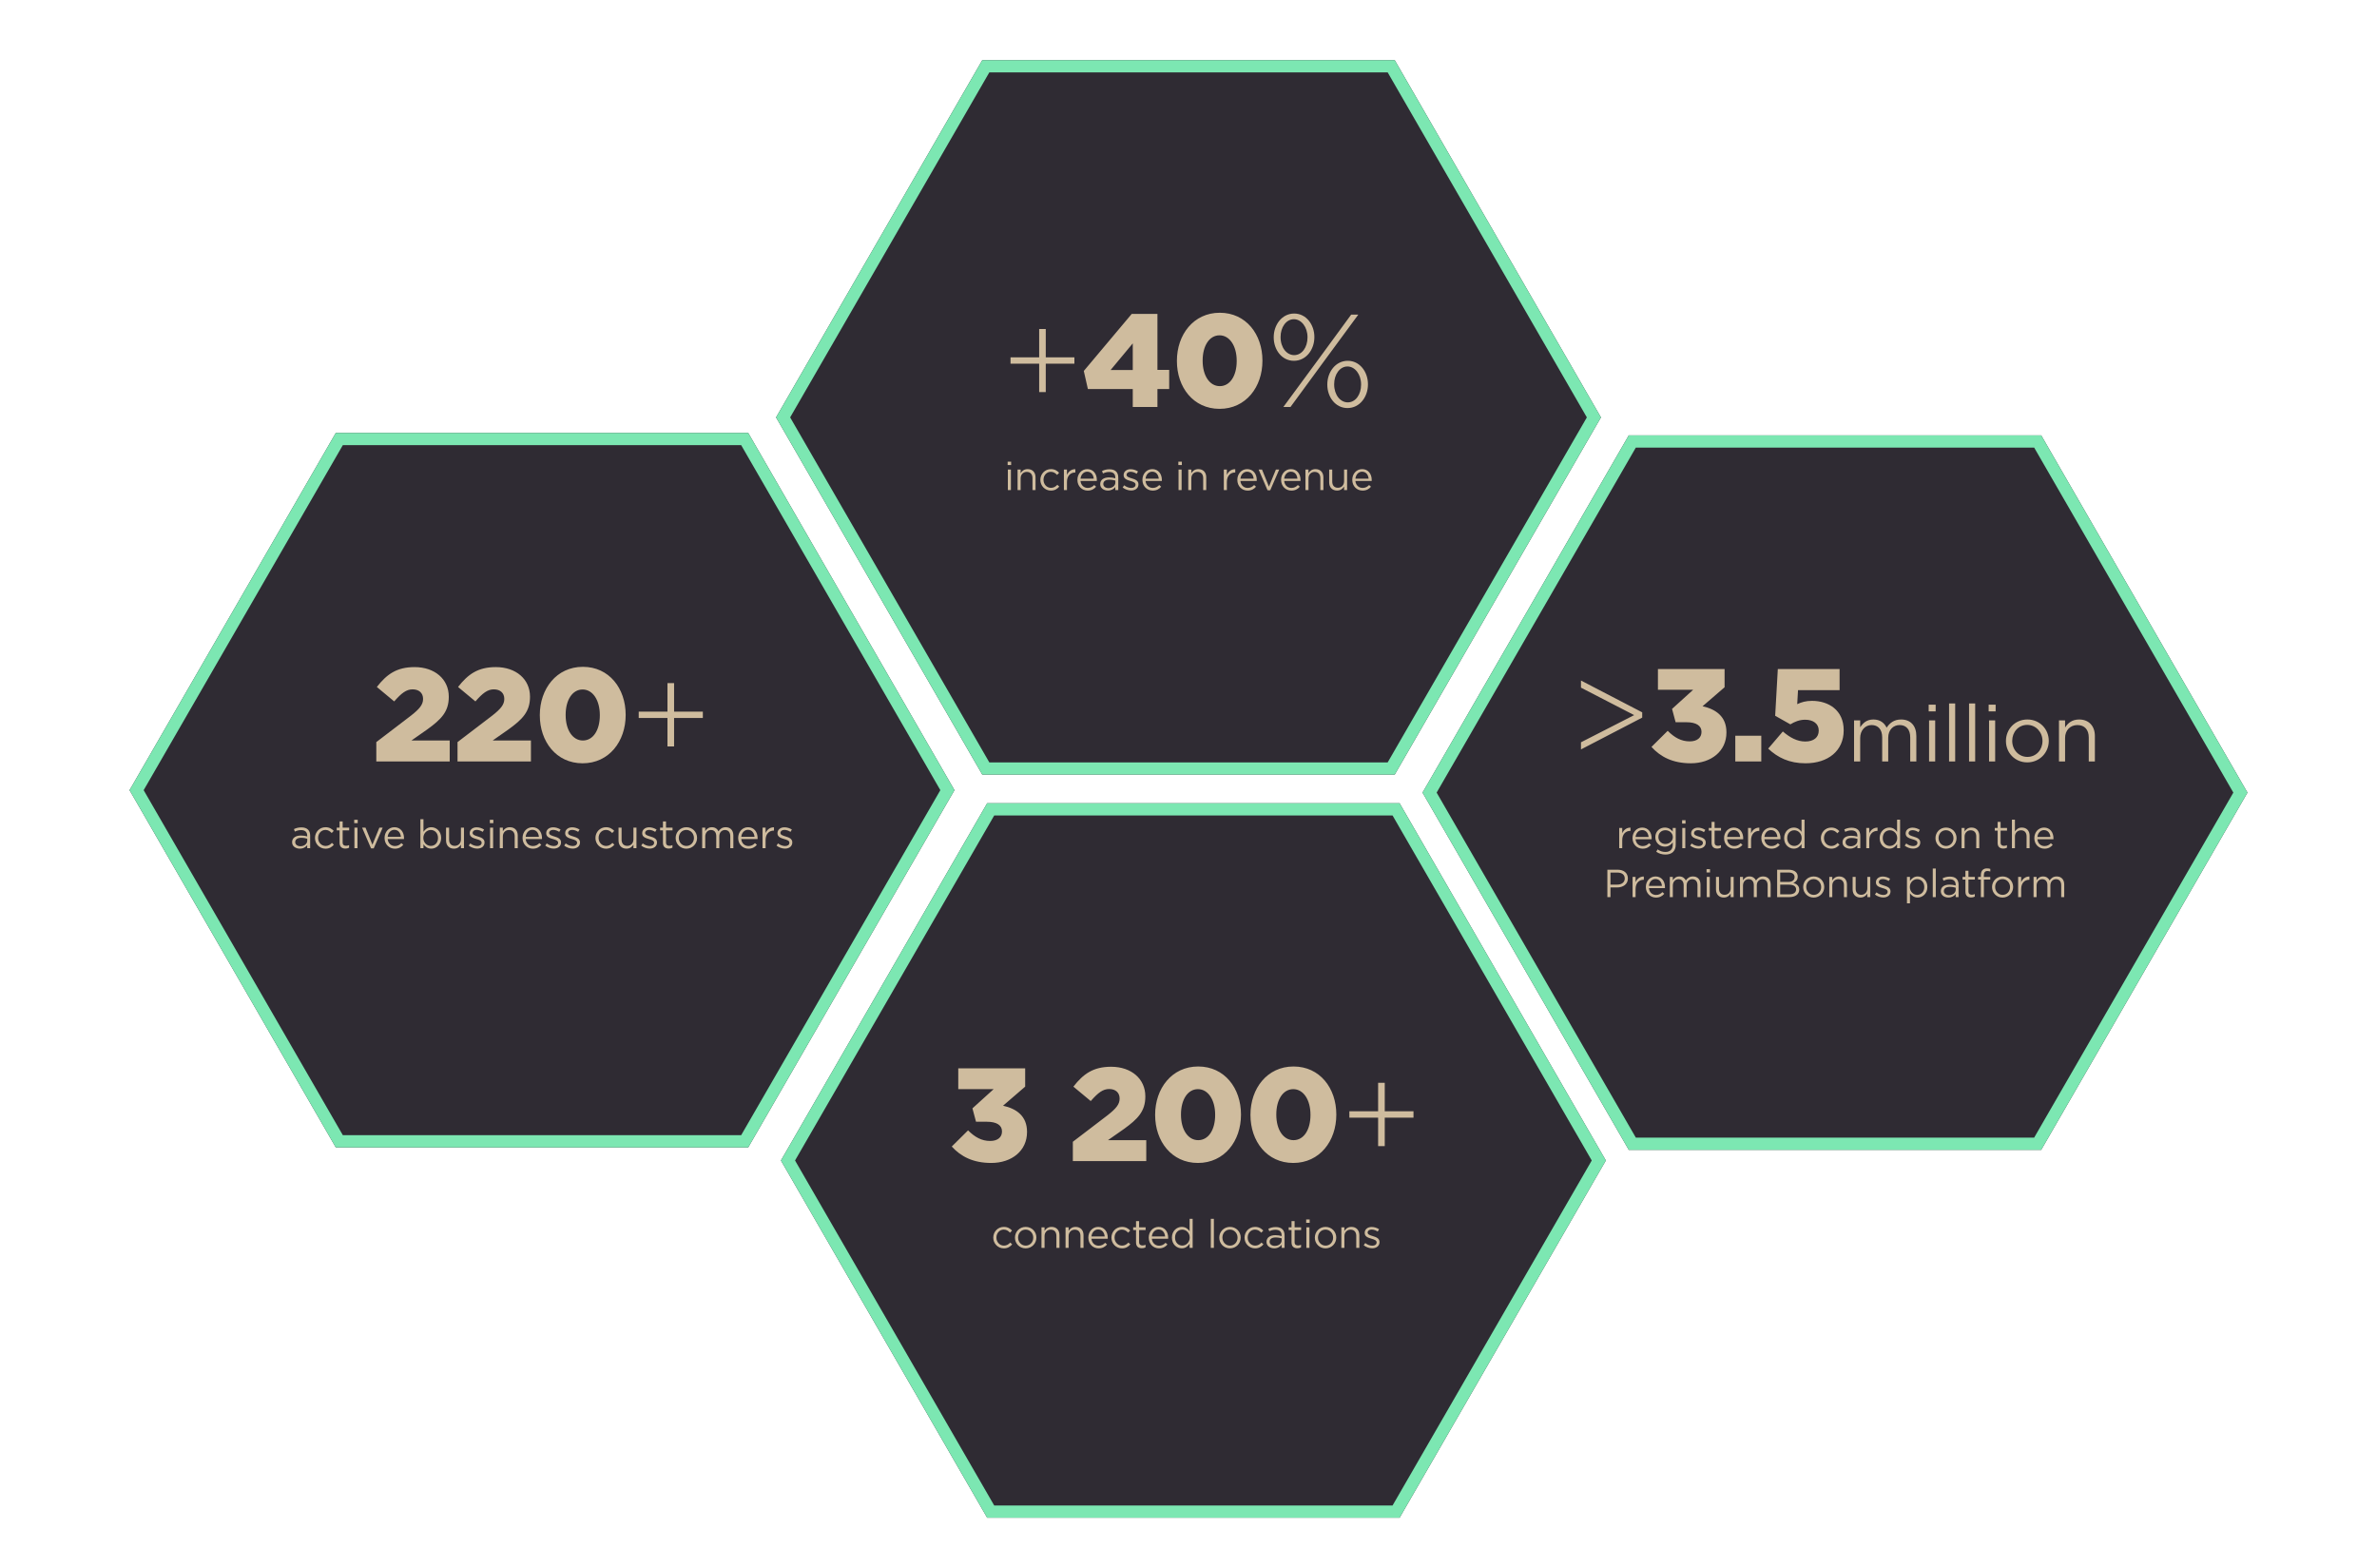 <svg width="1945" height="1283" viewBox="0 0 1945 1283" fill="none" xmlns="http://www.w3.org/2000/svg">
<g filter="url(#filter0_d_400_203)">
<path d="M781 642.5L612.25 934.784H274.75L106 642.5L274.75 350.216H612.25L781 642.5Z" fill="#2F2B33"/>
<path d="M609.363 355.216L775.226 642.5L609.363 929.784H277.637L111.773 642.5L277.637 355.216H609.363Z" stroke="#7CE7B2" stroke-width="10"/>
</g>
<g filter="url(#filter1_d_400_203)">
<path d="M1310 337.5L1141.25 629.784H803.75L635 337.5L803.75 45.216L1141.25 45.216L1310 337.5Z" fill="#2F2B33"/>
<path d="M1138.36 50.216L1304.23 337.5L1138.36 624.784H806.637L640.773 337.5L806.637 50.216L1138.36 50.216Z" stroke="#7CE7B2" stroke-width="10"/>
</g>
<g filter="url(#filter2_d_400_203)">
<path d="M1314 945.5L1145.25 1237.78H807.75L639 945.5L807.75 653.216H1145.25L1314 945.5Z" fill="#2F2B33"/>
<path d="M1142.36 658.216L1308.23 945.5L1142.36 1232.78H810.637L644.773 945.5L810.637 658.216H1142.36Z" stroke="#7CE7B2" stroke-width="10"/>
</g>
<g filter="url(#filter3_di_400_203)">
<path d="M1839 640.5L1670.25 932.784H1332.75L1164 640.5L1332.75 348.216H1670.25L1839 640.5Z" fill="#2F2B33"/>
<path d="M1667.36 353.216L1833.23 640.5L1667.36 927.784H1335.64L1169.77 640.5L1335.64 353.216H1667.36Z" stroke="#7CE7B2" stroke-width="10"/>
</g>
<path d="M811.101 951.518C796.357 951.518 786.274 946.314 778.794 938.074L792.129 924.848C797.658 930.377 803.187 933.521 810.234 933.521C816.305 933.521 819.883 930.485 819.883 925.824V925.607C819.883 920.728 815.655 917.801 807.524 917.801H798.634L795.706 906.851L813.053 891.131H784.106V874.11H838.855V889.071L820.75 904.683C831.592 907.068 840.373 913.031 840.373 926.04V926.257C840.373 941.544 827.905 951.518 811.101 951.518ZM877.874 950V934.171L906.278 912.489C913.325 906.959 916.144 903.49 916.144 898.828C916.144 893.95 912.783 891.023 907.579 891.023C902.484 891.023 898.472 894.058 892.509 900.888L878.307 889.071C886.438 878.663 894.569 872.809 909.205 872.809C925.684 872.809 937.176 882.675 937.176 896.985V897.202C937.176 909.345 930.888 915.633 919.613 923.764L906.603 932.871H937.935V950H877.874ZM980.219 951.518C958.645 951.518 945.201 933.738 945.201 912.272V912.055C945.201 890.589 958.862 872.592 980.436 872.592C1002.01 872.592 1015.45 890.372 1015.45 911.838V912.055C1015.45 933.521 1001.9 951.518 980.219 951.518ZM980.436 932.871C988.892 932.871 994.313 924.306 994.313 912.272V912.055C994.313 899.913 988.567 891.131 980.219 891.131C971.871 891.131 966.342 899.696 966.342 911.838V912.055C966.342 924.306 972.088 932.871 980.436 932.871ZM1058.22 951.518C1036.65 951.518 1023.2 933.738 1023.2 912.272V912.055C1023.2 890.589 1036.86 872.592 1058.44 872.592C1080.01 872.592 1093.45 890.372 1093.45 911.838V912.055C1093.45 933.521 1079.9 951.518 1058.22 951.518ZM1058.44 932.871C1066.89 932.871 1072.31 924.306 1072.31 912.272V912.055C1072.31 899.913 1066.57 891.131 1058.22 891.131C1049.87 891.131 1044.34 899.696 1044.34 911.838V912.055C1044.34 924.306 1050.09 932.871 1058.44 932.871ZM1127.66 937.749V914.44H1104.13V909.236H1127.66V885.927H1133.08V909.236H1156.6V914.44H1133.08V937.749H1127.66Z" fill="#CFBC9E"/>
<path d="M1293.64 613.172V607.34L1337.17 585.092L1293.64 562.628V556.796L1343.75 582.824V587.144L1293.64 613.172ZM1383.51 624.512C1368.82 624.512 1358.78 619.328 1351.33 611.12L1364.61 597.944C1370.12 603.452 1375.63 606.584 1382.65 606.584C1388.69 606.584 1392.26 603.56 1392.26 598.916V598.7C1392.26 593.84 1388.05 590.924 1379.95 590.924H1371.09L1368.17 580.016L1385.45 564.356H1356.62V547.4H1411.16V562.304L1393.12 577.856C1403.92 580.232 1412.67 586.172 1412.67 599.132V599.348C1412.67 614.576 1400.25 624.512 1383.51 624.512ZM1419.92 623V601.94H1441.19V623H1419.92ZM1477.39 624.512C1464 624.512 1454.71 619.868 1446.83 612.524L1458.82 598.484C1464.87 603.668 1470.7 606.692 1477.18 606.692C1484.09 606.692 1488.19 603.344 1488.19 597.836V597.62C1488.19 592.112 1483.66 588.872 1477.07 588.872C1472.43 588.872 1468.54 590.492 1464.97 592.652L1452.55 585.632L1454.71 547.4H1505.26V564.68H1471.24L1470.59 576.128C1474.05 574.508 1477.61 573.428 1482.69 573.428C1496.19 573.428 1508.61 580.988 1508.61 597.404V597.62C1508.61 614.36 1495.75 624.512 1477.39 624.512ZM1517.1 623V589.395H1522.11V595.05C1524.38 591.67 1527.31 588.68 1532.96 588.68C1538.42 588.68 1541.93 591.54 1543.75 595.375C1546.22 591.67 1549.67 588.68 1555.58 588.68C1563.38 588.68 1568.06 593.815 1568.06 602.2V623H1563.06V603.37C1563.06 596.87 1559.81 593.23 1554.35 593.23C1549.34 593.23 1545.05 597 1545.05 603.63V623H1540.11V603.24C1540.11 596.935 1536.86 593.23 1531.47 593.23C1526.14 593.23 1522.11 597.65 1522.11 603.825V623H1517.1ZM1578.15 582.05V576.525H1583.87V582.05H1578.15ZM1578.48 623V589.395H1583.48V623H1578.48ZM1594.84 623V575.55H1599.84V623H1594.84ZM1611.2 623V575.55H1616.2V623H1611.2ZM1627.23 582.05V576.525H1632.95V582.05H1627.23ZM1627.56 623V589.395H1632.56V623H1627.56ZM1658.8 623.78C1648.73 623.78 1641.38 615.85 1641.38 606.36V606.23C1641.38 596.675 1648.73 588.68 1658.93 588.68C1669.07 588.68 1676.42 596.61 1676.42 606.1V606.23C1676.42 615.785 1668.94 623.78 1658.8 623.78ZM1658.93 619.295C1666.21 619.295 1671.28 613.38 1671.28 606.36V606.23C1671.28 599.015 1665.89 593.1 1658.8 593.1C1651.52 593.1 1646.52 599.015 1646.52 606.1V606.23C1646.52 613.445 1651.85 619.295 1658.93 619.295ZM1684.77 623V589.395H1689.77V595.245C1692.05 591.605 1695.49 588.68 1701.28 588.68C1709.34 588.68 1714.15 594.14 1714.15 602.135V623H1709.14V603.37C1709.14 597.13 1705.83 593.23 1699.85 593.23C1694.06 593.23 1689.77 597.455 1689.77 603.76V623H1684.77Z" fill="#CFBC9E"/>
<path d="M1324.94 694V677.456H1327.41V681.776C1328.62 679.024 1331.02 677.072 1334.16 677.168V679.824H1333.97C1330.35 679.824 1327.41 682.416 1327.41 687.408V694H1324.94ZM1344.07 694.384C1339.56 694.384 1335.82 690.896 1335.82 685.776V685.712C1335.82 680.944 1339.15 677.104 1343.75 677.104C1348.65 677.104 1351.47 681.008 1351.47 685.84C1351.47 686.192 1351.47 686.352 1351.43 686.64H1338.31C1338.67 690.224 1341.19 692.24 1344.14 692.24C1346.44 692.24 1347.98 691.312 1349.35 689.904L1350.89 691.28C1349.23 693.168 1347.24 694.384 1344.07 694.384ZM1338.31 684.816H1348.97C1348.71 681.84 1347.02 679.184 1343.69 679.184C1340.78 679.184 1338.67 681.616 1338.31 684.816ZM1362.75 699.184C1359.97 699.184 1357.44 698.416 1355.23 696.88L1356.35 694.96C1358.27 696.336 1360.32 697.072 1362.72 697.072C1366.4 697.072 1368.74 695.056 1368.74 691.184V689.232C1367.3 691.152 1365.28 692.72 1362.24 692.72C1358.27 692.72 1354.47 689.712 1354.47 684.976V684.912C1354.47 680.08 1358.27 677.104 1362.24 677.104C1365.35 677.104 1367.33 678.64 1368.71 680.432V677.456H1371.17V691.12C1371.17 693.68 1370.43 695.6 1369.06 696.976C1367.55 698.48 1365.41 699.184 1362.75 699.184ZM1362.72 690.544C1365.86 690.544 1368.8 688.272 1368.8 684.944V684.88C1368.8 681.488 1365.86 679.28 1362.72 679.28C1359.55 679.28 1356.99 681.456 1356.99 684.848V684.912C1356.99 688.24 1359.65 690.544 1362.72 690.544ZM1376.39 673.84V671.12H1379.2V673.84H1376.39ZM1376.55 694V677.456H1379.01V694H1376.55ZM1389.85 694.32C1387.45 694.32 1384.89 693.392 1383 691.888L1384.25 690.128C1386.04 691.504 1388.03 692.24 1389.98 692.24C1391.99 692.24 1393.4 691.248 1393.4 689.616V689.552C1393.4 687.92 1391.45 687.248 1389.27 686.64C1386.71 685.872 1383.8 685.04 1383.8 681.968V681.904C1383.8 679.056 1386.17 677.168 1389.43 677.168C1391.48 677.168 1393.69 677.872 1395.39 678.992L1394.27 680.848C1392.73 679.856 1391 679.248 1389.37 679.248C1387.42 679.248 1386.17 680.272 1386.17 681.648V681.712C1386.17 683.28 1388.22 683.888 1390.43 684.56C1392.99 685.328 1395.74 686.32 1395.74 689.296V689.36C1395.74 692.496 1393.15 694.32 1389.85 694.32ZM1405.19 694.288C1402.5 694.288 1400.52 692.976 1400.52 689.616V679.632H1398.21V677.456H1400.52V672.464H1402.98V677.456H1408.23V679.632H1402.98V689.296C1402.98 691.344 1404.1 692.048 1405.76 692.048C1406.63 692.048 1407.3 691.888 1408.16 691.472V693.584C1407.3 694.064 1406.37 694.288 1405.19 694.288ZM1419 694.384C1414.49 694.384 1410.74 690.896 1410.74 685.776V685.712C1410.74 680.944 1414.07 677.104 1418.68 677.104C1423.58 677.104 1426.39 681.008 1426.39 685.84C1426.39 686.192 1426.39 686.352 1426.36 686.64H1413.24C1413.59 690.224 1416.12 692.24 1419.06 692.24C1421.37 692.24 1422.9 691.312 1424.28 689.904L1425.82 691.28C1424.15 693.168 1422.17 694.384 1419 694.384ZM1413.24 684.816H1423.9C1423.64 681.84 1421.94 679.184 1418.62 679.184C1415.7 679.184 1413.59 681.616 1413.24 684.816ZM1430.35 694V677.456H1432.82V681.776C1434.03 679.024 1436.43 677.072 1439.57 677.168V679.824H1439.38C1435.76 679.824 1432.82 682.416 1432.82 687.408V694H1430.35ZM1449.48 694.384C1444.97 694.384 1441.23 690.896 1441.23 685.776V685.712C1441.23 680.944 1444.56 677.104 1449.16 677.104C1454.06 677.104 1456.88 681.008 1456.88 685.84C1456.88 686.192 1456.88 686.352 1456.84 686.64H1443.72C1444.08 690.224 1446.6 692.24 1449.55 692.24C1451.85 692.24 1453.39 691.312 1454.76 689.904L1456.3 691.28C1454.64 693.168 1452.65 694.384 1449.48 694.384ZM1443.72 684.816H1454.38C1454.12 681.84 1452.43 679.184 1449.1 679.184C1446.19 679.184 1444.08 681.616 1443.72 684.816ZM1467.78 694.352C1463.81 694.352 1459.88 691.216 1459.88 685.776V685.712C1459.88 680.336 1463.81 677.104 1467.78 677.104C1470.85 677.104 1472.84 678.736 1474.12 680.624V670.64H1476.58V694H1474.12V690.672C1472.74 692.656 1470.85 694.352 1467.78 694.352ZM1468.23 692.144C1471.3 692.144 1474.21 689.552 1474.21 685.744V685.68C1474.21 681.872 1471.3 679.312 1468.23 679.312C1465.03 679.312 1462.41 681.68 1462.41 685.68V685.744C1462.41 689.68 1465.06 692.144 1468.23 692.144ZM1498.43 694.384C1493.57 694.384 1489.95 690.448 1489.95 685.808V685.744C1489.95 681.04 1493.57 677.104 1498.43 677.104C1501.57 677.104 1503.49 678.384 1505.06 680.048L1503.43 681.776C1502.11 680.4 1500.67 679.28 1498.4 679.28C1495.04 679.28 1492.48 682.096 1492.48 685.68V685.744C1492.48 689.328 1495.11 692.176 1498.56 692.176C1500.71 692.176 1502.31 691.12 1503.62 689.712L1505.19 691.184C1503.52 693.072 1501.54 694.384 1498.43 694.384ZM1513.83 694.352C1510.76 694.352 1507.66 692.624 1507.66 689.2V689.136C1507.66 685.68 1510.54 683.792 1514.73 683.792C1516.87 683.792 1518.31 684.08 1519.82 684.496V683.92C1519.82 680.944 1517.99 679.408 1514.89 679.408C1512.94 679.408 1511.4 679.888 1509.87 680.624L1509.13 678.608C1510.95 677.744 1512.71 677.232 1515.15 677.232C1517.48 677.232 1519.27 677.84 1520.49 679.056C1521.61 680.176 1522.19 681.808 1522.19 683.888V694H1519.82V691.504C1518.67 693.008 1516.78 694.352 1513.83 694.352ZM1514.31 692.4C1517.39 692.4 1519.85 690.544 1519.85 687.92V686.32C1518.6 685.968 1517.03 685.616 1514.99 685.616C1511.88 685.616 1510.15 686.96 1510.15 689.04V689.104C1510.15 691.184 1512.11 692.4 1514.31 692.4ZM1527.09 694V677.456H1529.55V681.776C1530.77 679.024 1533.17 677.072 1536.3 677.168V679.824H1536.11C1532.49 679.824 1529.55 682.416 1529.55 687.408V694H1527.09ZM1545.96 694.352C1541.99 694.352 1538.06 691.216 1538.06 685.776V685.712C1538.06 680.336 1541.99 677.104 1545.96 677.104C1549.03 677.104 1551.02 678.736 1552.3 680.624V670.64H1554.76V694H1552.3V690.672C1550.92 692.656 1549.03 694.352 1545.96 694.352ZM1546.41 692.144C1549.48 692.144 1552.39 689.552 1552.39 685.744V685.68C1552.39 681.872 1549.48 679.312 1546.41 679.312C1543.21 679.312 1540.58 681.68 1540.58 685.68V685.744C1540.58 689.68 1543.24 692.144 1546.41 692.144ZM1565.39 694.32C1562.99 694.32 1560.43 693.392 1558.54 691.888L1559.79 690.128C1561.58 691.504 1563.56 692.24 1565.51 692.24C1567.53 692.24 1568.94 691.248 1568.94 689.616V689.552C1568.94 687.92 1566.99 687.248 1564.81 686.64C1562.25 685.872 1559.34 685.04 1559.34 681.968V681.904C1559.34 679.056 1561.71 677.168 1564.97 677.168C1567.02 677.168 1569.23 677.872 1570.92 678.992L1569.8 680.848C1568.27 679.856 1566.54 679.248 1564.91 679.248C1562.95 679.248 1561.71 680.272 1561.71 681.648V681.712C1561.71 683.28 1563.75 683.888 1565.96 684.56C1568.52 685.328 1571.27 686.32 1571.27 689.296V689.36C1571.27 692.496 1568.68 694.32 1565.39 694.32ZM1592.29 694.384C1587.33 694.384 1583.72 690.48 1583.72 685.808V685.744C1583.72 681.04 1587.33 677.104 1592.36 677.104C1597.35 677.104 1600.96 681.008 1600.96 685.68V685.744C1600.96 690.448 1597.28 694.384 1592.29 694.384ZM1592.36 692.176C1595.94 692.176 1598.44 689.264 1598.44 685.808V685.744C1598.44 682.192 1595.78 679.28 1592.29 679.28C1588.71 679.28 1586.24 682.192 1586.24 685.68V685.744C1586.24 689.296 1588.87 692.176 1592.36 692.176ZM1605.08 694V677.456H1607.54V680.336C1608.66 678.544 1610.36 677.104 1613.2 677.104C1617.17 677.104 1619.54 679.792 1619.54 683.728V694H1617.08V684.336C1617.08 681.264 1615.44 679.344 1612.5 679.344C1609.65 679.344 1607.54 681.424 1607.54 684.528V694H1605.08ZM1639.22 694.288C1636.53 694.288 1634.55 692.976 1634.55 689.616V679.632H1632.24V677.456H1634.55V672.464H1637.01V677.456H1642.26V679.632H1637.01V689.296C1637.01 691.344 1638.13 692.048 1639.8 692.048C1640.66 692.048 1641.33 691.888 1642.2 691.472V693.584C1641.33 694.064 1640.4 694.288 1639.22 694.288ZM1646.27 694V670.64H1648.73V680.336C1649.85 678.544 1651.55 677.104 1654.4 677.104C1658.37 677.104 1660.73 679.792 1660.73 683.728V694H1658.27V684.336C1658.27 681.264 1656.64 679.344 1653.69 679.344C1650.85 679.344 1648.73 681.424 1648.73 684.528V694H1646.27ZM1672.87 694.384C1668.36 694.384 1664.61 690.896 1664.61 685.776V685.712C1664.61 680.944 1667.94 677.104 1672.55 677.104C1677.44 677.104 1680.26 681.008 1680.26 685.84C1680.26 686.192 1680.26 686.352 1680.23 686.64H1667.11C1667.46 690.224 1669.99 692.24 1672.93 692.24C1675.24 692.24 1676.77 691.312 1678.15 689.904L1679.68 691.28C1678.02 693.168 1676.04 694.384 1672.87 694.384ZM1667.11 684.816H1677.76C1677.51 681.84 1675.81 679.184 1672.48 679.184C1669.57 679.184 1667.46 681.616 1667.11 684.816ZM1315.25 734V711.6H1323.64C1328.69 711.6 1332.02 714.288 1332.02 718.704V718.768C1332.02 723.6 1327.99 726.096 1323.22 726.096H1317.78V734H1315.25ZM1317.78 723.792H1323.32C1327.03 723.792 1329.46 721.808 1329.46 718.864V718.8C1329.46 715.6 1327.06 713.936 1323.44 713.936H1317.78V723.792ZM1335.86 734V717.456H1338.32V721.776C1339.54 719.024 1341.94 717.072 1345.08 717.168V719.824H1344.88C1341.27 719.824 1338.32 722.416 1338.32 727.408V734H1335.86ZM1354.99 734.384C1350.48 734.384 1346.73 730.896 1346.73 725.776V725.712C1346.73 720.944 1350.06 717.104 1354.67 717.104C1359.57 717.104 1362.38 721.008 1362.38 725.84C1362.38 726.192 1362.38 726.352 1362.35 726.64H1349.23C1349.58 730.224 1352.11 732.24 1355.05 732.24C1357.36 732.24 1358.89 731.312 1360.27 729.904L1361.81 731.28C1360.14 733.168 1358.16 734.384 1354.99 734.384ZM1349.23 724.816H1359.89C1359.63 721.84 1357.93 719.184 1354.61 719.184C1351.69 719.184 1349.58 721.616 1349.23 724.816ZM1366.34 734V717.456H1368.81V720.24C1369.93 718.576 1371.37 717.104 1374.15 717.104C1376.84 717.104 1378.57 718.512 1379.46 720.4C1380.68 718.576 1382.38 717.104 1385.29 717.104C1389.13 717.104 1391.43 719.632 1391.43 723.76V734H1388.97V724.336C1388.97 721.136 1387.37 719.344 1384.68 719.344C1382.22 719.344 1380.1 721.2 1380.1 724.464V734H1377.67V724.272C1377.67 721.168 1376.07 719.344 1373.42 719.344C1370.79 719.344 1368.81 721.52 1368.81 724.56V734H1366.34ZM1396.4 713.84V711.12H1399.22V713.84H1396.4ZM1396.56 734V717.456H1399.02V734H1396.56ZM1410.47 734.352C1406.5 734.352 1404.13 731.664 1404.13 727.728V717.456H1406.6V727.12C1406.6 730.192 1408.23 732.112 1411.17 732.112C1413.99 732.112 1416.13 730.032 1416.13 726.928V717.456H1418.57V734H1416.13V731.12C1415.01 732.912 1413.32 734.352 1410.47 734.352ZM1423.76 734V717.456H1426.22V720.24C1427.34 718.576 1428.78 717.104 1431.56 717.104C1434.25 717.104 1435.98 718.512 1436.88 720.4C1438.09 718.576 1439.79 717.104 1442.7 717.104C1446.54 717.104 1448.84 719.632 1448.84 723.76V734H1446.38V724.336C1446.38 721.136 1444.78 719.344 1442.09 719.344C1439.63 719.344 1437.52 721.2 1437.52 724.464V734H1435.08V724.272C1435.08 721.168 1433.48 719.344 1430.83 719.344C1428.2 719.344 1426.22 721.52 1426.22 724.56V734H1423.76ZM1454.16 734V711.6H1463.7C1466.26 711.6 1468.28 712.336 1469.56 713.584C1470.52 714.576 1471 715.792 1471 717.168V717.232C1471 720.144 1469.2 721.648 1467.44 722.416C1470.1 723.184 1472.24 724.784 1472.24 727.824V727.888C1472.24 731.728 1469.01 734 1464.12 734H1454.16ZM1468.44 717.584V717.52C1468.44 715.312 1466.68 713.872 1463.48 713.872H1456.66V721.584H1463.28C1466.36 721.584 1468.44 720.24 1468.44 717.584ZM1469.68 727.728V727.664C1469.68 725.232 1467.67 723.824 1463.73 723.824H1456.66V731.728H1464.18C1467.6 731.728 1469.68 730.256 1469.68 727.728ZM1484.04 734.384C1479.08 734.384 1475.47 730.48 1475.47 725.808V725.744C1475.47 721.04 1479.08 717.104 1484.11 717.104C1489.1 717.104 1492.71 721.008 1492.71 725.68V725.744C1492.71 730.448 1489.03 734.384 1484.04 734.384ZM1484.11 732.176C1487.69 732.176 1490.19 729.264 1490.19 725.808V725.744C1490.19 722.192 1487.53 719.28 1484.04 719.28C1480.46 719.28 1477.99 722.192 1477.99 725.68V725.744C1477.99 729.296 1480.62 732.176 1484.11 732.176ZM1496.83 734V717.456H1499.29V720.336C1500.41 718.544 1502.11 717.104 1504.95 717.104C1508.92 717.104 1511.29 719.792 1511.29 723.728V734H1508.83V724.336C1508.83 721.264 1507.19 719.344 1504.25 719.344C1501.4 719.344 1499.29 721.424 1499.29 724.528V734H1496.83ZM1522.27 734.352C1518.3 734.352 1515.94 731.664 1515.94 727.728V717.456H1518.4V727.12C1518.4 730.192 1520.03 732.112 1522.98 732.112C1525.79 732.112 1527.94 730.032 1527.94 726.928V717.456H1530.37V734H1527.94V731.12C1526.82 732.912 1525.12 734.352 1522.27 734.352ZM1541.03 734.32C1538.63 734.32 1536.07 733.392 1534.18 731.888L1535.43 730.128C1537.22 731.504 1539.21 732.24 1541.16 732.24C1543.17 732.24 1544.58 731.248 1544.58 729.616V729.552C1544.58 727.92 1542.63 727.248 1540.45 726.64C1537.89 725.872 1534.98 725.04 1534.98 721.968V721.904C1534.98 719.056 1537.35 717.168 1540.61 717.168C1542.66 717.168 1544.87 717.872 1546.57 718.992L1545.45 720.848C1543.91 719.856 1542.18 719.248 1540.55 719.248C1538.6 719.248 1537.35 720.272 1537.35 721.648V721.712C1537.35 723.28 1539.4 723.888 1541.61 724.56C1544.17 725.328 1546.92 726.32 1546.92 729.296V729.36C1546.92 732.496 1544.33 734.32 1541.03 734.32ZM1560.39 739.12V717.456H1562.85V720.784C1564.23 718.832 1566.11 717.104 1569.19 717.104C1573.15 717.104 1577.09 720.24 1577.09 725.68V725.744C1577.09 731.12 1573.19 734.352 1569.19 734.352C1566.11 734.352 1564.13 732.72 1562.85 730.832V739.12H1560.39ZM1568.74 732.144C1571.94 732.144 1574.56 729.776 1574.56 725.776V725.712C1574.56 721.776 1571.91 719.312 1568.74 719.312C1565.67 719.312 1562.75 721.936 1562.75 725.68V725.744C1562.75 729.584 1565.67 732.144 1568.74 732.144ZM1581.51 734V710.64H1583.97V734H1581.51ZM1594.27 734.352C1591.19 734.352 1588.09 732.624 1588.09 729.2V729.136C1588.09 725.68 1590.97 723.792 1595.16 723.792C1597.31 723.792 1598.75 724.08 1600.25 724.496V723.92C1600.25 720.944 1598.43 719.408 1595.32 719.408C1593.37 719.408 1591.83 719.888 1590.3 720.624L1589.56 718.608C1591.39 717.744 1593.15 717.232 1595.58 717.232C1597.91 717.232 1599.71 717.84 1600.92 719.056C1602.04 720.176 1602.62 721.808 1602.62 723.888V734H1600.25V731.504C1599.1 733.008 1597.21 734.352 1594.27 734.352ZM1594.75 732.4C1597.82 732.4 1600.28 730.544 1600.28 727.92V726.32C1599.03 725.968 1597.47 725.616 1595.42 725.616C1592.31 725.616 1590.59 726.96 1590.59 729.04V729.104C1590.59 731.184 1592.54 732.4 1594.75 732.4ZM1612.9 734.288C1610.21 734.288 1608.23 732.976 1608.23 729.616V719.632H1605.92V717.456H1608.23V712.464H1610.69V717.456H1615.94V719.632H1610.69V729.296C1610.69 731.344 1611.81 732.048 1613.47 732.048C1614.34 732.048 1615.01 731.888 1615.87 731.472V733.584C1615.01 734.064 1614.08 734.288 1612.9 734.288ZM1620.87 734V719.632H1618.6V717.488H1620.87V716.048C1620.87 714.16 1621.35 712.752 1622.31 711.792C1623.18 710.928 1624.36 710.512 1625.87 710.512C1627.02 710.512 1627.79 710.64 1628.59 710.928V713.072C1627.69 712.816 1627.05 712.656 1626.19 712.656C1624.27 712.656 1623.31 713.84 1623.31 716.176V717.52H1628.55V719.632H1623.34V734H1620.87ZM1638.58 734.384C1633.62 734.384 1630.01 730.48 1630.01 725.808V725.744C1630.01 721.04 1633.62 717.104 1638.65 717.104C1643.64 717.104 1647.26 721.008 1647.26 725.68V725.744C1647.26 730.448 1643.58 734.384 1638.58 734.384ZM1638.65 732.176C1642.23 732.176 1644.73 729.264 1644.73 725.808V725.744C1644.73 722.192 1642.07 719.28 1638.58 719.28C1635 719.28 1632.54 722.192 1632.54 725.68V725.744C1632.54 729.296 1635.16 732.176 1638.65 732.176ZM1651.37 734V717.456H1653.83V721.776C1655.05 719.024 1657.45 717.072 1660.58 717.168V719.824H1660.39C1656.78 719.824 1653.83 722.416 1653.83 727.408V734H1651.37ZM1663.98 734V717.456H1666.45V720.24C1667.57 718.576 1669.01 717.104 1671.79 717.104C1674.48 717.104 1676.21 718.512 1677.1 720.4C1678.32 718.576 1680.02 717.104 1682.93 717.104C1686.77 717.104 1689.07 719.632 1689.07 723.76V734H1686.61V724.336C1686.61 721.136 1685.01 719.344 1682.32 719.344C1679.86 719.344 1677.74 721.2 1677.74 724.464V734H1675.31V724.272C1675.31 721.168 1673.71 719.344 1671.06 719.344C1668.43 719.344 1666.45 721.52 1666.45 724.56V734H1663.98Z" fill="#CFBC9E"/>
<path d="M821.375 1021.39C816.432 1021.39 812.756 1017.39 812.756 1012.67V1012.61C812.756 1007.83 816.432 1003.83 821.375 1003.83C824.563 1003.83 826.514 1005.13 828.108 1006.82L826.449 1008.58C825.116 1007.18 823.652 1006.04 821.343 1006.04C817.928 1006.04 815.326 1008.9 815.326 1012.54V1012.61C815.326 1016.25 817.993 1019.15 821.505 1019.15C823.685 1019.15 825.311 1018.07 826.644 1016.64L828.238 1018.14C826.547 1020.06 824.53 1021.39 821.375 1021.39ZM839.219 1021.39C834.178 1021.39 830.503 1017.42 830.503 1012.67V1012.61C830.503 1007.83 834.178 1003.83 839.285 1003.83C844.358 1003.83 848.034 1007.8 848.034 1012.54V1012.61C848.034 1017.39 844.293 1021.39 839.219 1021.39ZM839.285 1019.15C842.927 1019.15 845.464 1016.19 845.464 1012.67V1012.61C845.464 1009 842.765 1006.04 839.219 1006.04C835.577 1006.04 833.072 1009 833.072 1012.54V1012.61C833.072 1016.22 835.739 1019.15 839.285 1019.15ZM852.212 1021V1004.18H854.717V1007.11C855.855 1005.29 857.579 1003.83 860.474 1003.83C864.507 1003.83 866.913 1006.56 866.913 1010.56V1021H864.409V1011.18C864.409 1008.06 862.75 1006.1 859.758 1006.1C856.863 1006.1 854.717 1008.22 854.717 1011.37V1021H852.212ZM871.897 1021V1004.18H874.401V1007.11C875.539 1005.29 877.263 1003.83 880.158 1003.83C884.191 1003.83 886.597 1006.56 886.597 1010.56V1021H884.093V1011.18C884.093 1008.06 882.434 1006.1 879.442 1006.1C876.547 1006.1 874.401 1008.22 874.401 1011.37V1021H871.897ZM898.931 1021.39C894.345 1021.39 890.54 1017.85 890.54 1012.64V1012.58C890.54 1007.73 893.922 1003.83 898.606 1003.83C903.582 1003.83 906.444 1007.8 906.444 1012.71C906.444 1013.06 906.444 1013.23 906.412 1013.52H893.077C893.434 1017.16 896.004 1019.21 898.996 1019.21C901.338 1019.21 902.899 1018.27 904.298 1016.84L905.859 1018.24C904.167 1020.15 902.151 1021.39 898.931 1021.39ZM893.077 1011.67H903.907C903.647 1008.64 901.923 1005.94 898.541 1005.94C895.581 1005.94 893.434 1008.41 893.077 1011.67ZM918.049 1021.39C913.105 1021.39 909.43 1017.39 909.43 1012.67V1012.61C909.43 1007.83 913.105 1003.83 918.049 1003.83C921.236 1003.83 923.188 1005.13 924.781 1006.82L923.123 1008.58C921.789 1007.18 920.325 1006.04 918.016 1006.04C914.601 1006.04 911.999 1008.9 911.999 1012.54V1012.61C911.999 1016.25 914.666 1019.15 918.179 1019.15C920.358 1019.15 921.984 1018.07 923.318 1016.64L924.911 1018.14C923.22 1020.06 921.204 1021.39 918.049 1021.39ZM934.32 1021.29C931.588 1021.29 929.572 1019.96 929.572 1016.54V1006.4H927.23V1004.18H929.572V999.111H932.076V1004.18H937.41V1006.4H932.076V1016.22C932.076 1018.3 933.215 1019.02 934.906 1019.02C935.784 1019.02 936.467 1018.85 937.345 1018.43V1020.58C936.467 1021.07 935.524 1021.29 934.32 1021.29ZM948.359 1021.39C943.773 1021.39 939.968 1017.85 939.968 1012.64V1012.58C939.968 1007.73 943.351 1003.83 948.034 1003.83C953.01 1003.83 955.873 1007.8 955.873 1012.71C955.873 1013.06 955.873 1013.23 955.84 1013.52H942.505C942.863 1017.16 945.432 1019.21 948.424 1019.21C950.766 1019.21 952.327 1018.27 953.726 1016.84L955.287 1018.24C953.596 1020.15 951.579 1021.39 948.359 1021.39ZM942.505 1011.67H953.336C953.075 1008.64 951.352 1005.94 947.969 1005.94C945.009 1005.94 942.863 1008.41 942.505 1011.67ZM966.957 1021.36C962.924 1021.36 958.923 1018.17 958.923 1012.64V1012.58C958.923 1007.11 962.924 1003.83 966.957 1003.83C970.079 1003.83 972.096 1005.49 973.397 1007.4V997.257H975.901V1021H973.397V1017.62C971.998 1019.63 970.079 1021.36 966.957 1021.36ZM967.412 1019.11C970.534 1019.11 973.494 1016.48 973.494 1012.61V1012.54C973.494 1008.67 970.534 1006.07 967.412 1006.07C964.16 1006.07 961.493 1008.48 961.493 1012.54V1012.61C961.493 1016.61 964.192 1019.11 967.412 1019.11ZM990.76 1021V997.257H993.265V1021H990.76ZM1006.39 1021.39C1001.35 1021.39 997.678 1017.42 997.678 1012.67V1012.61C997.678 1007.83 1001.35 1003.83 1006.46 1003.83C1011.53 1003.83 1015.21 1007.8 1015.21 1012.54V1012.61C1015.21 1017.39 1011.47 1021.39 1006.39 1021.39ZM1006.46 1019.15C1010.1 1019.15 1012.64 1016.19 1012.64 1012.67V1012.61C1012.64 1009 1009.94 1006.04 1006.39 1006.04C1002.75 1006.04 1000.25 1009 1000.25 1012.54V1012.61C1000.25 1016.22 1002.91 1019.15 1006.46 1019.15ZM1026.97 1021.39C1022.02 1021.39 1018.35 1017.39 1018.35 1012.67V1012.61C1018.35 1007.83 1022.02 1003.83 1026.97 1003.83C1030.15 1003.83 1032.1 1005.13 1033.7 1006.82L1032.04 1008.58C1030.71 1007.18 1029.24 1006.04 1026.93 1006.04C1023.52 1006.04 1020.92 1008.9 1020.92 1012.54V1012.61C1020.92 1016.25 1023.58 1019.15 1027.1 1019.15C1029.27 1019.15 1030.9 1018.07 1032.23 1016.64L1033.83 1018.14C1032.14 1020.06 1030.12 1021.39 1026.97 1021.39ZM1042.62 1021.36C1039.5 1021.36 1036.34 1019.6 1036.34 1016.12V1016.06C1036.34 1012.54 1039.27 1010.62 1043.53 1010.62C1045.71 1010.62 1047.17 1010.92 1048.7 1011.34V1010.75C1048.7 1007.73 1046.85 1006.17 1043.69 1006.17C1041.71 1006.17 1040.15 1006.66 1038.59 1007.4L1037.84 1005.36C1039.69 1004.48 1041.48 1003.96 1043.95 1003.96C1046.33 1003.96 1048.15 1004.58 1049.38 1005.81C1050.52 1006.95 1051.11 1008.61 1051.11 1010.72V1021H1048.7V1018.46C1047.53 1019.99 1045.61 1021.36 1042.62 1021.36ZM1043.11 1019.37C1046.23 1019.37 1048.73 1017.49 1048.73 1014.82V1013.19C1047.47 1012.84 1045.87 1012.48 1043.79 1012.48C1040.64 1012.48 1038.88 1013.84 1038.88 1015.96V1016.02C1038.88 1018.14 1040.86 1019.37 1043.11 1019.37ZM1061.56 1021.29C1058.82 1021.29 1056.81 1019.96 1056.81 1016.54V1006.4H1054.47V1004.18H1056.81V999.111H1059.31V1004.18H1064.65V1006.4H1059.31V1016.22C1059.31 1018.3 1060.45 1019.02 1062.14 1019.02C1063.02 1019.02 1063.7 1018.85 1064.58 1018.43V1020.58C1063.7 1021.07 1062.76 1021.29 1061.56 1021.29ZM1068.79 1000.51V997.745H1071.65V1000.51H1068.79ZM1068.95 1021V1004.18H1071.45V1021H1068.95ZM1084.58 1021.39C1079.54 1021.39 1075.87 1017.42 1075.87 1012.67V1012.61C1075.87 1007.83 1079.54 1003.83 1084.65 1003.83C1089.72 1003.83 1093.4 1007.8 1093.4 1012.54V1012.61C1093.4 1017.39 1089.66 1021.39 1084.58 1021.39ZM1084.65 1019.15C1088.29 1019.15 1090.83 1016.19 1090.83 1012.67V1012.61C1090.83 1009 1088.13 1006.04 1084.58 1006.04C1080.94 1006.04 1078.44 1009 1078.44 1012.54V1012.61C1078.44 1016.22 1081.1 1019.15 1084.65 1019.15ZM1097.58 1021V1004.18H1100.08V1007.11C1101.22 1005.29 1102.94 1003.83 1105.84 1003.83C1109.87 1003.83 1112.28 1006.56 1112.28 1010.56V1021H1109.77V1011.18C1109.77 1008.06 1108.11 1006.1 1105.12 1006.1C1102.23 1006.1 1100.08 1008.22 1100.08 1011.37V1021H1097.58ZM1122.82 1021.33C1120.38 1021.33 1117.78 1020.38 1115.86 1018.85L1117.13 1017.06C1118.95 1018.46 1120.97 1019.21 1122.95 1019.21C1125 1019.21 1126.43 1018.2 1126.43 1016.54V1016.48C1126.43 1014.82 1124.45 1014.14 1122.24 1013.52C1119.63 1012.74 1116.67 1011.89 1116.67 1008.77V1008.71C1116.67 1005.81 1119.08 1003.89 1122.4 1003.89C1124.48 1003.89 1126.72 1004.61 1128.45 1005.75L1127.31 1007.63C1125.75 1006.62 1123.99 1006.01 1122.33 1006.01C1120.35 1006.01 1119.08 1007.05 1119.08 1008.45V1008.51C1119.08 1010.1 1121.16 1010.72 1123.41 1011.41C1126.01 1012.19 1128.81 1013.19 1128.81 1016.22V1016.28C1128.81 1019.47 1126.17 1021.33 1122.82 1021.33Z" fill="#CFBC9E"/>
<path d="M850.307 320.796V297.576H826.871V292.392H850.307V269.172H855.707V292.392H879.143V297.576H855.707V320.796H850.307ZM926.892 333V318.312H890.172L886.824 303.516L926.028 256.86H947.088V302.652H956.7V318.312H947.088V333H926.892ZM908.748 302.76H926.892V280.944L908.748 302.76ZM997.897 334.512C976.405 334.512 963.013 316.8 963.013 295.416V295.2C963.013 273.816 976.621 255.888 998.113 255.888C1019.6 255.888 1033 273.6 1033 294.984V295.2C1033 316.584 1019.5 334.512 997.897 334.512ZM998.113 315.936C1006.54 315.936 1011.94 307.404 1011.94 295.416V295.2C1011.94 283.104 1006.21 274.356 997.897 274.356C989.581 274.356 984.073 282.888 984.073 294.984V295.2C984.073 307.404 989.797 315.936 998.113 315.936ZM1058.75 295.2C1048.82 295.2 1042.23 286.128 1042.23 276.084V275.868C1042.23 265.824 1048.92 256.536 1058.97 256.536C1068.9 256.536 1075.49 265.716 1075.49 275.652V275.868C1075.49 286.02 1068.8 295.2 1058.75 295.2ZM1058.75 261.18C1052.38 261.18 1047.84 267.768 1047.84 275.652V275.868C1047.84 284.508 1052.92 290.556 1058.97 290.556C1065.34 290.556 1069.88 284.184 1069.88 276.084V275.868C1069.88 267.552 1064.8 261.18 1058.75 261.18ZM1078.73 294.12L1105.62 257.4H1111.46L1082.62 296.604L1055.94 333H1050.11L1078.73 294.12ZM1102.6 333.864C1092.66 333.864 1086.08 324.792 1086.08 314.748V314.532C1086.08 304.488 1092.77 295.2 1102.82 295.2C1112.75 295.2 1119.34 304.38 1119.34 314.316V314.532C1119.34 324.684 1112.64 333.864 1102.6 333.864ZM1102.82 329.22C1109.19 329.22 1113.72 322.848 1113.72 314.748V314.532C1113.72 306.216 1108.65 299.844 1102.6 299.844C1096.23 299.844 1091.69 306.432 1091.69 314.316V314.532C1091.69 323.172 1096.77 329.22 1102.82 329.22Z" fill="#CFBC9E"/>
<path d="M824.517 380.51V377.745H827.379V380.51H824.517ZM824.68 401V384.185H827.184V401H824.68ZM832.639 401V384.185H835.143V387.112C836.281 385.291 838.005 383.827 840.9 383.827C844.933 383.827 847.34 386.559 847.34 390.56V401H844.835V391.178C844.835 388.055 843.176 386.104 840.184 386.104C837.289 386.104 835.143 388.218 835.143 391.373V401H832.639ZM859.901 401.39C854.957 401.39 851.282 397.39 851.282 392.674V392.609C851.282 387.828 854.957 383.827 859.901 383.827C863.088 383.827 865.04 385.128 866.633 386.819L864.975 388.576C863.641 387.177 862.177 386.039 859.868 386.039C856.453 386.039 853.851 388.901 853.851 392.544V392.609C853.851 396.251 856.518 399.146 860.031 399.146C862.21 399.146 863.836 398.073 865.17 396.642L866.763 398.138C865.072 400.057 863.056 401.39 859.901 401.39ZM870.546 401V384.185H873.05V388.576C874.286 385.779 876.725 383.795 879.913 383.892V386.592H879.717C876.042 386.592 873.05 389.226 873.05 394.3V401H870.546ZM889.989 401.39C885.403 401.39 881.598 397.845 881.598 392.641V392.576C881.598 387.73 884.98 383.827 889.664 383.827C894.64 383.827 897.502 387.795 897.502 392.706C897.502 393.064 897.502 393.227 897.47 393.519H884.135C884.492 397.162 887.062 399.211 890.054 399.211C892.396 399.211 893.957 398.268 895.356 396.837L896.917 398.235C895.225 400.154 893.209 401.39 889.989 401.39ZM884.135 391.666H894.965C894.705 388.641 892.981 385.941 889.599 385.941C886.639 385.941 884.492 388.413 884.135 391.666ZM906.537 401.358C903.415 401.358 900.26 399.601 900.26 396.121V396.056C900.26 392.544 903.187 390.625 907.448 390.625C909.627 390.625 911.091 390.917 912.619 391.34V390.755C912.619 387.73 910.765 386.169 907.611 386.169C905.627 386.169 904.065 386.657 902.504 387.405L901.756 385.356C903.61 384.478 905.399 383.957 907.871 383.957C910.245 383.957 912.066 384.575 913.302 385.811C914.441 386.949 915.026 388.608 915.026 390.722V401H912.619V398.463C911.449 399.992 909.53 401.358 906.537 401.358ZM907.025 399.374C910.148 399.374 912.652 397.487 912.652 394.82V393.194C911.383 392.836 909.79 392.479 907.708 392.479C904.553 392.479 902.797 393.845 902.797 395.959V396.024C902.797 398.138 904.781 399.374 907.025 399.374ZM925.567 401.325C923.128 401.325 920.526 400.382 918.607 398.853L919.876 397.065C921.697 398.463 923.713 399.211 925.697 399.211C927.746 399.211 929.178 398.203 929.178 396.544V396.479C929.178 394.82 927.194 394.137 924.982 393.519C922.38 392.739 919.42 391.893 919.42 388.771V388.706C919.42 385.811 921.827 383.892 925.145 383.892C927.226 383.892 929.47 384.608 931.194 385.746L930.056 387.633C928.495 386.624 926.738 386.006 925.08 386.006C923.096 386.006 921.827 387.047 921.827 388.446V388.511C921.827 390.104 923.909 390.722 926.153 391.405C928.755 392.186 931.552 393.194 931.552 396.219V396.284C931.552 399.471 928.917 401.325 925.567 401.325ZM943.197 401.39C938.611 401.39 934.806 397.845 934.806 392.641V392.576C934.806 387.73 938.188 383.827 942.872 383.827C947.848 383.827 950.71 387.795 950.71 392.706C950.71 393.064 950.71 393.227 950.678 393.519H937.343C937.7 397.162 940.27 399.211 943.262 399.211C945.604 399.211 947.165 398.268 948.564 396.837L950.125 398.235C948.433 400.154 946.417 401.39 943.197 401.39ZM937.343 391.666H948.173C947.913 388.641 946.189 385.941 942.807 385.941C939.847 385.941 937.7 388.413 937.343 391.666ZM964.195 380.51V377.745H967.057V380.51H964.195ZM964.357 401V384.185H966.862V401H964.357ZM972.316 401V384.185H974.82V387.112C975.959 385.291 977.683 383.827 980.577 383.827C984.61 383.827 987.017 386.559 987.017 390.56V401H984.513V391.178C984.513 388.055 982.854 386.104 979.862 386.104C976.967 386.104 974.82 388.218 974.82 391.373V401H972.316ZM1001.39 401V384.185H1003.9V388.576C1005.13 385.779 1007.57 383.795 1010.76 383.892V386.592H1010.57C1006.89 386.592 1003.9 389.226 1003.9 394.3V401H1001.39ZM1020.84 401.39C1016.25 401.39 1012.45 397.845 1012.45 392.641V392.576C1012.45 387.73 1015.83 383.827 1020.51 383.827C1025.49 383.827 1028.35 387.795 1028.35 392.706C1028.35 393.064 1028.35 393.227 1028.32 393.519H1014.98C1015.34 397.162 1017.91 399.211 1020.9 399.211C1023.24 399.211 1024.8 398.268 1026.2 396.837L1027.76 398.235C1026.07 400.154 1024.06 401.39 1020.84 401.39ZM1014.98 391.666H1025.81C1025.55 388.641 1023.83 385.941 1020.45 385.941C1017.49 385.941 1015.34 388.413 1014.98 391.666ZM1037.18 401.13L1029.89 384.185H1032.66L1038.32 398.138L1044.01 384.185H1046.71L1039.39 401.13H1037.18ZM1056.65 401.39C1052.06 401.39 1048.26 397.845 1048.26 392.641V392.576C1048.26 387.73 1051.64 383.827 1056.32 383.827C1061.3 383.827 1064.16 387.795 1064.16 392.706C1064.16 393.064 1064.16 393.227 1064.13 393.519H1050.79C1051.15 397.162 1053.72 399.211 1056.71 399.211C1059.05 399.211 1060.62 398.268 1062.01 396.837L1063.58 398.235C1061.88 400.154 1059.87 401.39 1056.65 401.39ZM1050.79 391.666H1061.62C1061.36 388.641 1059.64 385.941 1056.26 385.941C1053.3 385.941 1051.15 388.413 1050.79 391.666ZM1068.19 401V384.185H1070.69V387.112C1071.83 385.291 1073.55 383.827 1076.45 383.827C1080.48 383.827 1082.89 386.559 1082.89 390.56V401H1080.38V391.178C1080.38 388.055 1078.72 386.104 1075.73 386.104C1072.84 386.104 1070.69 388.218 1070.69 391.373V401H1068.19ZM1094.05 401.358C1090.02 401.358 1087.61 398.626 1087.61 394.625V384.185H1090.12V394.007C1090.12 397.13 1091.77 399.081 1094.77 399.081C1097.63 399.081 1099.81 396.967 1099.81 393.812V384.185H1102.28V401H1099.81V398.073C1098.67 399.894 1096.95 401.358 1094.05 401.358ZM1114.91 401.39C1110.32 401.39 1106.51 397.845 1106.51 392.641V392.576C1106.51 387.73 1109.9 383.827 1114.58 383.827C1119.56 383.827 1122.42 387.795 1122.42 392.706C1122.42 393.064 1122.42 393.227 1122.39 393.519H1109.05C1109.41 397.162 1111.98 399.211 1114.97 399.211C1117.31 399.211 1118.87 398.268 1120.27 396.837L1121.83 398.235C1120.14 400.154 1118.13 401.39 1114.91 401.39ZM1109.05 391.666H1119.88C1119.62 388.641 1117.9 385.941 1114.52 385.941C1111.56 385.941 1109.41 388.413 1109.05 391.666Z" fill="#CFBC9E"/>
<path d="M307.917 623V607.171L336.321 585.489C343.368 579.959 346.187 576.49 346.187 571.828C346.187 566.95 342.826 564.023 337.622 564.023C332.527 564.023 328.516 567.058 322.553 573.888L308.351 562.071C316.482 551.663 324.613 545.809 339.249 545.809C355.728 545.809 367.22 555.675 367.22 569.985V570.202C367.22 582.345 360.931 588.633 349.656 596.764L336.647 605.871H367.978V623H307.917ZM374.377 623V607.171L402.782 585.489C409.829 579.959 412.648 576.49 412.648 571.828C412.648 566.95 409.287 564.023 404.083 564.023C398.987 564.023 394.976 567.058 389.013 573.888L374.811 562.071C382.942 551.663 391.073 545.809 405.709 545.809C422.188 545.809 433.68 555.675 433.68 569.985V570.202C433.68 582.345 427.392 588.633 416.117 596.764L403.107 605.871H434.439V623H374.377ZM476.723 624.518C455.149 624.518 441.705 606.738 441.705 585.272V585.055C441.705 563.589 455.366 545.592 476.94 545.592C498.514 545.592 511.958 563.372 511.958 584.838V585.055C511.958 606.521 498.406 624.518 476.723 624.518ZM476.94 605.871C485.396 605.871 490.817 597.306 490.817 585.272V585.055C490.817 572.913 485.071 564.131 476.723 564.131C468.375 564.131 462.846 572.696 462.846 584.838V585.055C462.846 597.306 468.592 605.871 476.94 605.871ZM546.159 610.749V587.44H522.633V582.236H546.159V558.927H551.58V582.236H575.106V587.44H551.58V610.749H546.159Z" fill="#CFBC9E"/>
<path d="M245.3 694.358C242.177 694.358 239.022 692.601 239.022 689.121V689.056C239.022 685.544 241.95 683.625 246.21 683.625C248.389 683.625 249.853 683.917 251.382 684.34V683.755C251.382 680.73 249.528 679.169 246.373 679.169C244.389 679.169 242.828 679.657 241.267 680.405L240.519 678.356C242.372 677.478 244.161 676.957 246.633 676.957C249.007 676.957 250.829 677.575 252.065 678.811C253.203 679.949 253.789 681.608 253.789 683.722V694H251.382V691.463C250.211 692.992 248.292 694.358 245.3 694.358ZM245.788 692.374C248.91 692.374 251.414 690.487 251.414 687.82V686.194C250.146 685.836 248.552 685.479 246.471 685.479C243.316 685.479 241.559 686.845 241.559 688.959V689.024C241.559 691.138 243.543 692.374 245.788 692.374ZM266.346 694.39C261.403 694.39 257.727 690.39 257.727 685.674V685.609C257.727 680.828 261.403 676.827 266.346 676.827C269.534 676.827 271.485 678.128 273.079 679.819L271.42 681.576C270.086 680.177 268.623 679.039 266.314 679.039C262.899 679.039 260.297 681.901 260.297 685.544V685.609C260.297 689.251 262.964 692.146 266.476 692.146C268.655 692.146 270.282 691.073 271.615 689.642L273.209 691.138C271.518 693.057 269.501 694.39 266.346 694.39ZM282.618 694.293C279.886 694.293 277.869 692.959 277.869 689.544V679.397H275.527V677.185H277.869V672.111H280.374V677.185H285.708V679.397H280.374V689.219C280.374 691.3 281.512 692.016 283.203 692.016C284.081 692.016 284.764 691.853 285.643 691.431V693.577C284.764 694.065 283.821 694.293 282.618 694.293ZM289.848 673.51V670.745H292.71V673.51H289.848ZM290.01 694V677.185H292.515V694H290.01ZM303.596 694.13L296.31 677.185H299.075L304.734 691.138L310.426 677.185H313.125L305.807 694.13H303.596ZM323.066 694.39C318.48 694.39 314.675 690.845 314.675 685.641V685.576C314.675 680.73 318.057 676.827 322.741 676.827C327.717 676.827 330.579 680.795 330.579 685.706C330.579 686.064 330.579 686.227 330.547 686.519H317.212C317.569 690.162 320.139 692.211 323.131 692.211C325.473 692.211 327.034 691.268 328.433 689.837L329.994 691.235C328.302 693.154 326.286 694.39 323.066 694.39ZM317.212 684.666H328.042C327.782 681.641 326.058 678.941 322.676 678.941C319.716 678.941 317.569 681.413 317.212 684.666ZM352.943 694.358C349.821 694.358 347.804 692.699 346.503 690.78V694H343.999V670.257H346.503V680.567C347.902 678.583 349.821 676.827 352.943 676.827C356.976 676.827 360.976 680.015 360.976 685.544V685.609C360.976 691.073 357.009 694.358 352.943 694.358ZM352.488 692.114C355.74 692.114 358.407 689.707 358.407 685.641V685.576C358.407 681.576 355.708 679.071 352.488 679.071C349.365 679.071 346.406 681.738 346.406 685.544V685.609C346.406 689.512 349.365 692.114 352.488 692.114ZM371.419 694.358C367.386 694.358 364.979 691.626 364.979 687.625V677.185H367.483V687.007C367.483 690.13 369.142 692.081 372.134 692.081C374.996 692.081 377.176 689.967 377.176 686.812V677.185H379.647V694H377.176V691.073C376.037 692.894 374.313 694.358 371.419 694.358ZM390.485 694.325C388.046 694.325 385.444 693.382 383.525 691.853L384.793 690.065C386.615 691.463 388.631 692.211 390.615 692.211C392.664 692.211 394.095 691.203 394.095 689.544V689.479C394.095 687.82 392.111 687.137 389.899 686.519C387.298 685.739 384.338 684.893 384.338 681.771V681.706C384.338 678.811 386.745 676.892 390.062 676.892C392.144 676.892 394.388 677.608 396.112 678.746L394.973 680.633C393.412 679.624 391.656 679.006 389.997 679.006C388.013 679.006 386.745 680.047 386.745 681.446V681.511C386.745 683.104 388.826 683.722 391.07 684.405C393.672 685.186 396.469 686.194 396.469 689.219V689.284C396.469 692.471 393.835 694.325 390.485 694.325ZM400.829 673.51V670.745H403.691V673.51H400.829ZM400.992 694V677.185H403.496V694H400.992ZM408.95 694V677.185H411.455V680.112C412.593 678.291 414.317 676.827 417.212 676.827C421.245 676.827 423.651 679.559 423.651 683.56V694H421.147V684.178C421.147 681.055 419.488 679.104 416.496 679.104C413.601 679.104 411.455 681.218 411.455 684.373V694H408.95ZM435.985 694.39C431.399 694.39 427.594 690.845 427.594 685.641V685.576C427.594 680.73 430.976 676.827 435.66 676.827C440.636 676.827 443.498 680.795 443.498 685.706C443.498 686.064 443.498 686.227 443.466 686.519H430.131C430.488 690.162 433.058 692.211 436.05 692.211C438.392 692.211 439.953 691.268 441.351 689.837L442.913 691.235C441.221 693.154 439.205 694.39 435.985 694.39ZM430.131 684.666H440.961C440.701 681.641 438.977 678.941 435.595 678.941C432.635 678.941 430.488 681.413 430.131 684.666ZM453.086 694.325C450.647 694.325 448.045 693.382 446.126 691.853L447.394 690.065C449.216 691.463 451.232 692.211 453.216 692.211C455.265 692.211 456.696 691.203 456.696 689.544V689.479C456.696 687.82 454.712 687.137 452.501 686.519C449.899 685.739 446.939 684.893 446.939 681.771V681.706C446.939 678.811 449.346 676.892 452.663 676.892C454.745 676.892 456.989 677.608 458.713 678.746L457.574 680.633C456.013 679.624 454.257 679.006 452.598 679.006C450.614 679.006 449.346 680.047 449.346 681.446V681.511C449.346 683.104 451.427 683.722 453.672 684.405C456.273 685.186 459.071 686.194 459.071 689.219V689.284C459.071 692.471 456.436 694.325 453.086 694.325ZM468.609 694.325C466.17 694.325 463.568 693.382 461.649 691.853L462.918 690.065C464.739 691.463 466.755 692.211 468.739 692.211C470.788 692.211 472.22 691.203 472.22 689.544V689.479C472.22 687.82 470.236 687.137 468.024 686.519C465.422 685.739 462.462 684.893 462.462 681.771V681.706C462.462 678.811 464.869 676.892 468.187 676.892C470.268 676.892 472.512 677.608 474.236 678.746L473.098 680.633C471.537 679.624 469.78 679.006 468.121 679.006C466.138 679.006 464.869 680.047 464.869 681.446V681.511C464.869 683.104 466.951 683.722 469.195 684.405C471.797 685.186 474.594 686.194 474.594 689.219V689.284C474.594 692.471 471.959 694.325 468.609 694.325ZM495.86 694.39C490.916 694.39 487.241 690.39 487.241 685.674V685.609C487.241 680.828 490.916 676.827 495.86 676.827C499.047 676.827 500.999 678.128 502.592 679.819L500.934 681.576C499.6 680.177 498.137 679.039 495.827 679.039C492.412 679.039 489.81 681.901 489.81 685.544V685.609C489.81 689.251 492.477 692.146 495.99 692.146C498.169 692.146 499.795 691.073 501.129 689.642L502.723 691.138C501.031 693.057 499.015 694.39 495.86 694.39ZM512.557 694.358C508.524 694.358 506.118 691.626 506.118 687.625V677.185H508.622V687.007C508.622 690.13 510.281 692.081 513.273 692.081C516.135 692.081 518.314 689.967 518.314 686.812V677.185H520.786V694H518.314V691.073C517.176 692.894 515.452 694.358 512.557 694.358ZM531.623 694.325C529.184 694.325 526.582 693.382 524.663 691.853L525.932 690.065C527.753 691.463 529.77 692.211 531.754 692.211C533.803 692.211 535.234 691.203 535.234 689.544V689.479C535.234 687.82 533.25 687.137 531.038 686.519C528.436 685.739 525.476 684.893 525.476 681.771V681.706C525.476 678.811 527.883 676.892 531.201 676.892C533.282 676.892 535.526 677.608 537.25 678.746L536.112 680.633C534.551 679.624 532.794 679.006 531.136 679.006C529.152 679.006 527.883 680.047 527.883 681.446V681.511C527.883 683.104 529.965 683.722 532.209 684.405C534.811 685.186 537.608 686.194 537.608 689.219V689.284C537.608 692.471 534.973 694.325 531.623 694.325ZM547.212 694.293C544.48 694.293 542.463 692.959 542.463 689.544V679.397H540.121V677.185H542.463V672.111H544.968V677.185H550.302V679.397H544.968V689.219C544.968 691.3 546.106 692.016 547.797 692.016C548.675 692.016 549.358 691.853 550.237 691.431V693.577C549.358 694.065 548.415 694.293 547.212 694.293ZM561.576 694.39C556.535 694.39 552.86 690.422 552.86 685.674V685.609C552.86 680.828 556.535 676.827 561.641 676.827C566.715 676.827 570.39 680.795 570.39 685.544V685.609C570.39 690.39 566.65 694.39 561.576 694.39ZM561.641 692.146C565.284 692.146 567.821 689.186 567.821 685.674V685.609C567.821 681.999 565.121 679.039 561.576 679.039C557.933 679.039 555.429 681.999 555.429 685.544V685.609C555.429 689.219 558.096 692.146 561.641 692.146ZM574.569 694V677.185H577.073V680.015C578.212 678.323 579.675 676.827 582.505 676.827C585.237 676.827 586.993 678.258 587.904 680.177C589.14 678.323 590.864 676.827 593.823 676.827C597.726 676.827 600.068 679.397 600.068 683.592V694H597.564V684.178C597.564 680.925 595.938 679.104 593.206 679.104C590.701 679.104 588.555 680.99 588.555 684.308V694H586.083V684.113C586.083 680.958 584.456 679.104 581.757 679.104C579.09 679.104 577.073 681.316 577.073 684.405V694H574.569ZM612.403 694.39C607.817 694.39 604.011 690.845 604.011 685.641V685.576C604.011 680.73 607.394 676.827 612.077 676.827C617.054 676.827 619.916 680.795 619.916 685.706C619.916 686.064 619.916 686.227 619.883 686.519H606.548C606.906 690.162 609.476 692.211 612.468 692.211C614.81 692.211 616.371 691.268 617.769 689.837L619.33 691.235C617.639 693.154 615.623 694.39 612.403 694.39ZM606.548 684.666H617.379C617.119 681.641 615.395 678.941 612.012 678.941C609.053 678.941 606.906 681.413 606.548 684.666ZM623.942 694V677.185H626.447V681.576C627.683 678.779 630.122 676.795 633.309 676.892V679.592H633.114C629.439 679.592 626.447 682.226 626.447 687.3V694H623.942ZM642.327 694.325C639.888 694.325 637.286 693.382 635.367 691.853L636.636 690.065C638.457 691.463 640.473 692.211 642.457 692.211C644.507 692.211 645.938 691.203 645.938 689.544V689.479C645.938 687.82 643.954 687.137 641.742 686.519C639.14 685.739 636.18 684.893 636.18 681.771V681.706C636.18 678.811 638.587 676.892 641.905 676.892C643.986 676.892 646.23 677.608 647.954 678.746L646.816 680.633C645.255 679.624 643.498 679.006 641.84 679.006C639.856 679.006 638.587 680.047 638.587 681.446V681.511C638.587 683.104 640.669 683.722 642.913 684.405C645.515 685.186 648.312 686.194 648.312 689.219V689.284C648.312 692.471 645.677 694.325 642.327 694.325Z" fill="#CFBC9E"/>
<defs>
<filter id="filter0_d_400_203" x="90" y="338.216" width="707" height="616.567" filterUnits="userSpaceOnUse" color-interpolation-filters="sRGB">
<feFlood flood-opacity="0" result="BackgroundImageFix"/>
<feColorMatrix in="SourceAlpha" type="matrix" values="0 0 0 0 0 0 0 0 0 0 0 0 0 0 0 0 0 0 127 0" result="hardAlpha"/>
<feOffset dy="4"/>
<feGaussianBlur stdDeviation="8"/>
<feComposite in2="hardAlpha" operator="out"/>
<feColorMatrix type="matrix" values="0 0 0 0 0 0 0 0 0 0 0 0 0 0 0 0 0 0 0.25 0"/>
<feBlend mode="normal" in2="BackgroundImageFix" result="effect1_dropShadow_400_203"/>
<feBlend mode="normal" in="SourceGraphic" in2="effect1_dropShadow_400_203" result="shape"/>
</filter>
<filter id="filter1_d_400_203" x="619" y="33.216" width="707" height="616.567" filterUnits="userSpaceOnUse" color-interpolation-filters="sRGB">
<feFlood flood-opacity="0" result="BackgroundImageFix"/>
<feColorMatrix in="SourceAlpha" type="matrix" values="0 0 0 0 0 0 0 0 0 0 0 0 0 0 0 0 0 0 127 0" result="hardAlpha"/>
<feOffset dy="4"/>
<feGaussianBlur stdDeviation="8"/>
<feComposite in2="hardAlpha" operator="out"/>
<feColorMatrix type="matrix" values="0 0 0 0 0 0 0 0 0 0 0 0 0 0 0 0 0 0 0.25 0"/>
<feBlend mode="normal" in2="BackgroundImageFix" result="effect1_dropShadow_400_203"/>
<feBlend mode="normal" in="SourceGraphic" in2="effect1_dropShadow_400_203" result="shape"/>
</filter>
<filter id="filter2_d_400_203" x="623" y="641.216" width="707" height="616.567" filterUnits="userSpaceOnUse" color-interpolation-filters="sRGB">
<feFlood flood-opacity="0" result="BackgroundImageFix"/>
<feColorMatrix in="SourceAlpha" type="matrix" values="0 0 0 0 0 0 0 0 0 0 0 0 0 0 0 0 0 0 127 0" result="hardAlpha"/>
<feOffset dy="4"/>
<feGaussianBlur stdDeviation="8"/>
<feComposite in2="hardAlpha" operator="out"/>
<feColorMatrix type="matrix" values="0 0 0 0 0 0 0 0 0 0 0 0 0 0 0 0 0 0 0.6 0"/>
<feBlend mode="normal" in2="BackgroundImageFix" result="effect1_dropShadow_400_203"/>
<feBlend mode="normal" in="SourceGraphic" in2="effect1_dropShadow_400_203" result="shape"/>
</filter>
<filter id="filter3_di_400_203" x="1163" y="348.216" width="677" height="591.567" filterUnits="userSpaceOnUse" color-interpolation-filters="sRGB">
<feFlood flood-opacity="0" result="BackgroundImageFix"/>
<feColorMatrix in="SourceAlpha" type="matrix" values="0 0 0 0 0 0 0 0 0 0 0 0 0 0 0 0 0 0 127 0" result="hardAlpha"/>
<feOffset dy="1"/>
<feGaussianBlur stdDeviation="0.5"/>
<feComposite in2="hardAlpha" operator="out"/>
<feColorMatrix type="matrix" values="0 0 0 0 1 0 0 0 0 1 0 0 0 0 1 0 0 0 0.15 0"/>
<feBlend mode="normal" in2="BackgroundImageFix" result="effect1_dropShadow_400_203"/>
<feBlend mode="normal" in="SourceGraphic" in2="effect1_dropShadow_400_203" result="shape"/>
<feColorMatrix in="SourceAlpha" type="matrix" values="0 0 0 0 0 0 0 0 0 0 0 0 0 0 0 0 0 0 127 0" result="hardAlpha"/>
<feOffset dy="7"/>
<feGaussianBlur stdDeviation="14"/>
<feComposite in2="hardAlpha" operator="arithmetic" k2="-1" k3="1"/>
<feColorMatrix type="matrix" values="0 0 0 0 0 0 0 0 0 0 0 0 0 0 0 0 0 0 0.6 0"/>
<feBlend mode="normal" in2="shape" result="effect2_innerShadow_400_203"/>
</filter>
</defs>
</svg>
